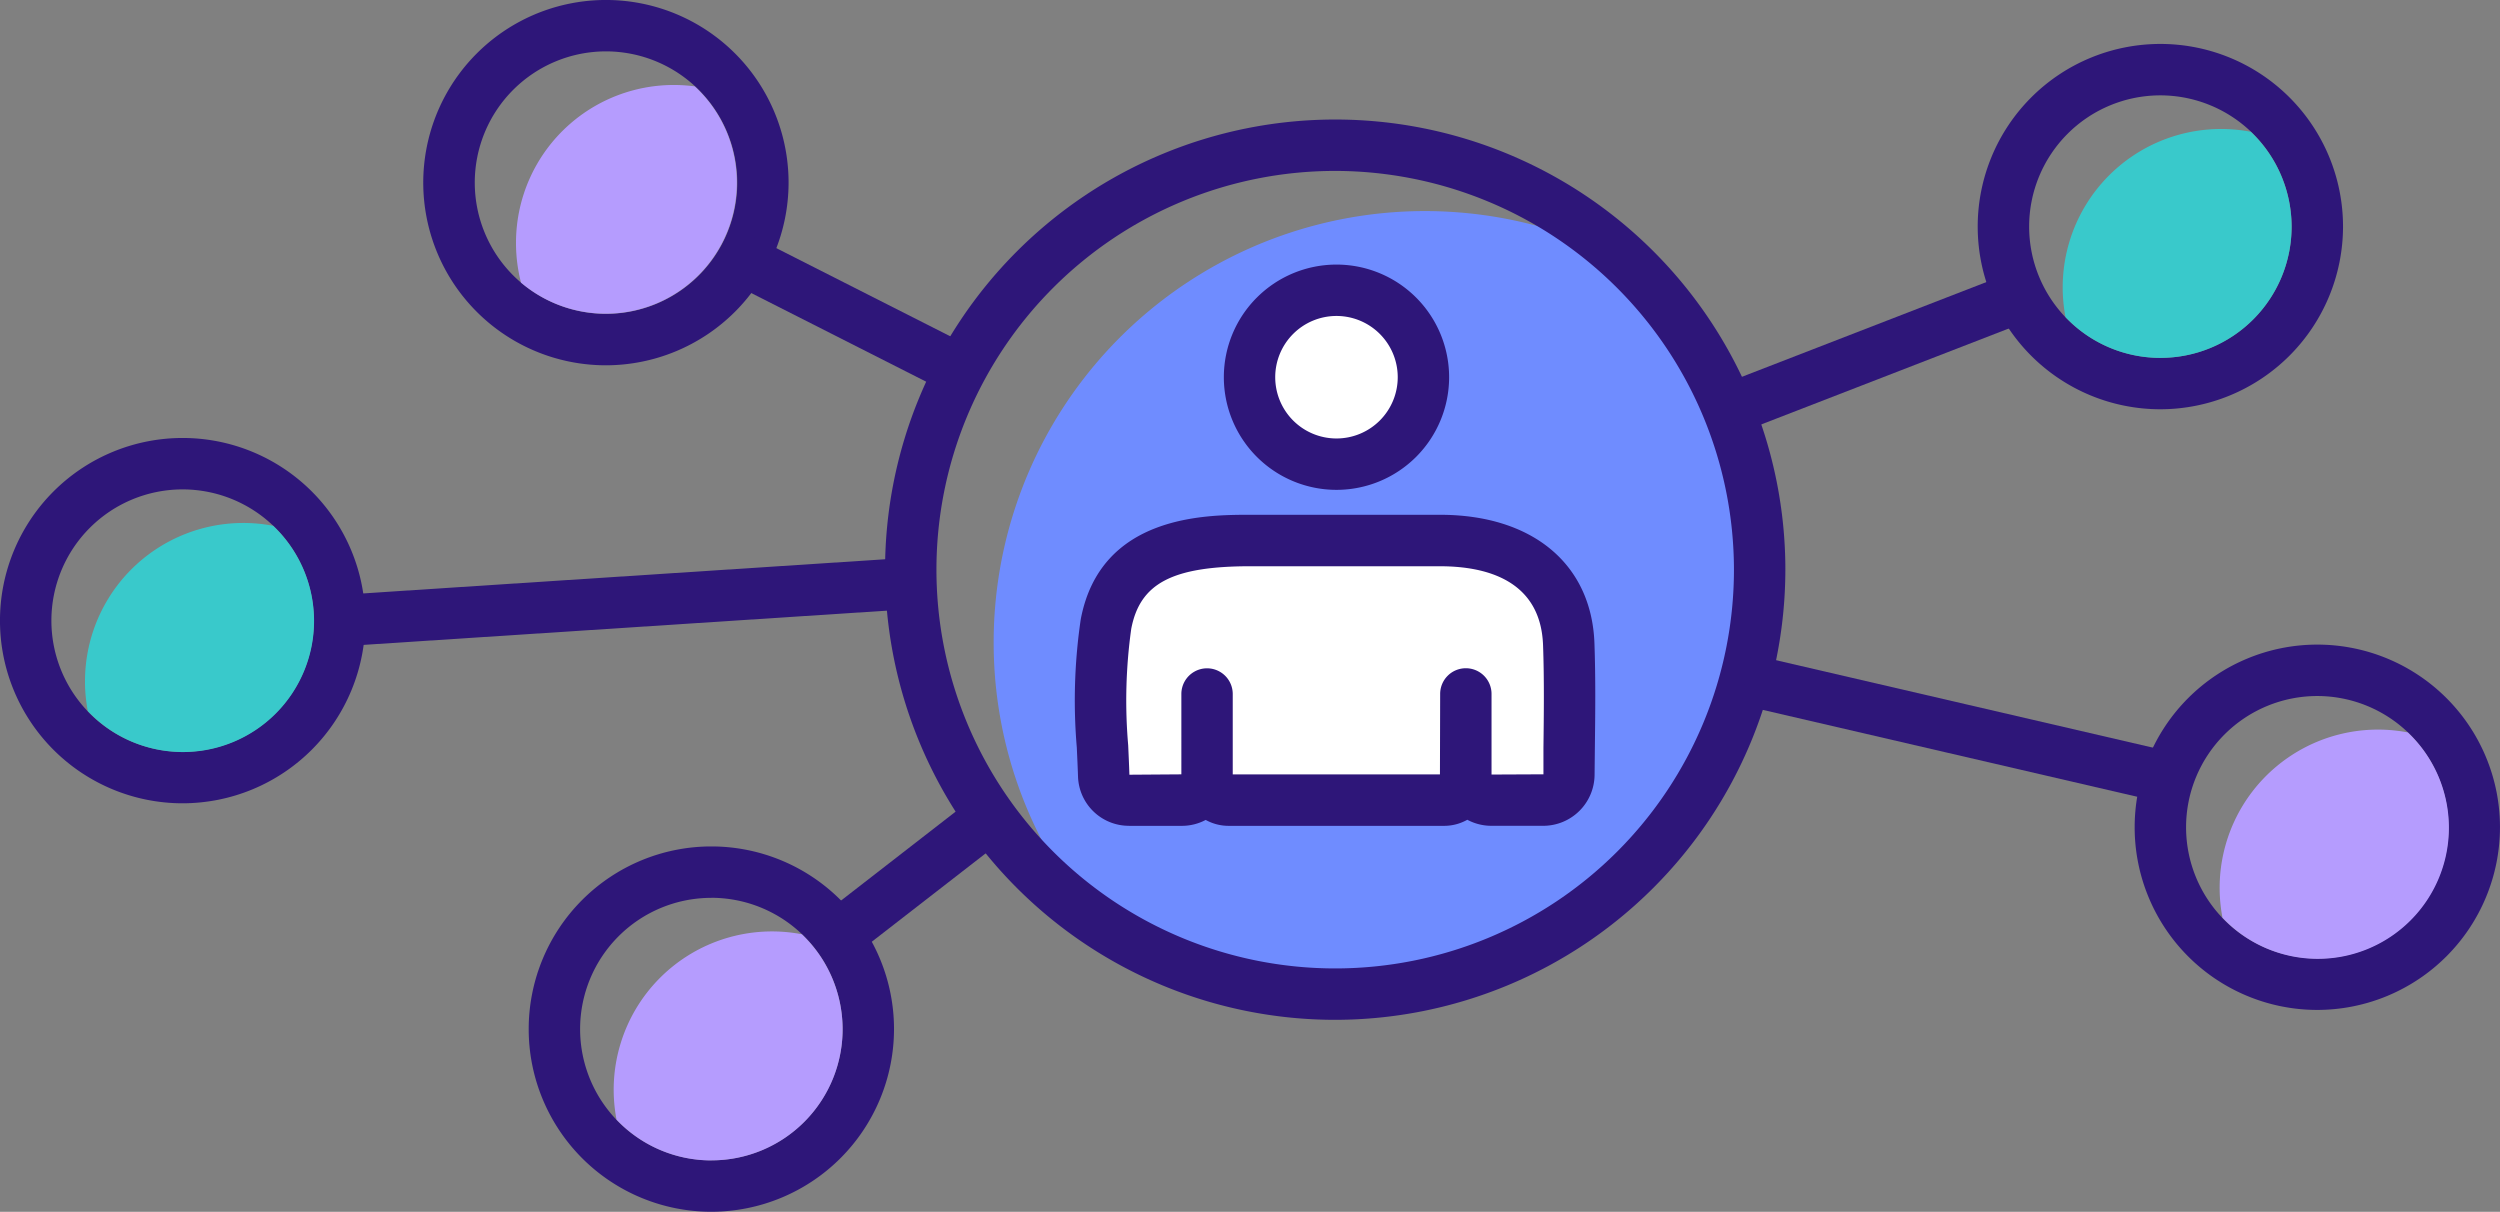 <svg id="Person_Connections_Icon" data-name="Person Connections Icon" xmlns="http://www.w3.org/2000/svg" xmlns:xlink="http://www.w3.org/1999/xlink" width="126.519" height="61.325" viewBox="0 0 126.519 61.325">
  <rect x="0" y="0" width="126.519" height="61.325" fill="#808080" stroke="none"/>
  <defs>
    <clipPath id="clip-path">
      <rect id="Rectangle_507" data-name="Rectangle 507" width="126.519" height="61.325" fill="none"/>
    </clipPath>
  </defs>
  <g id="Group_1088" data-name="Group 1088" clip-path="url(#clip-path)">
    <path id="Path_7459" data-name="Path 7459" d="M65.154,35.66a21.712,21.712,0,0,0,3.888,12.426,20.972,20.972,0,0,0,26.54-32.478A21.824,21.824,0,0,0,65.154,35.66" transform="translate(-14.867 -3.158)" fill="#6f8cff"/>
    <path id="Path_7460" data-name="Path 7460" d="M89.883,35.488h-11.2a5.843,5.843,0,0,0-5.843,5.843v6.723H95.726V41.331a5.843,5.843,0,0,0-5.843-5.843" transform="translate(-16.622 -8.098)" fill="#fff"/>
    <path id="Path_7461" data-name="Path 7461" d="M90.338,23.6A3.841,3.841,0,1,1,86.5,19.759,3.841,3.841,0,0,1,90.338,23.6" transform="translate(-18.861 -4.509)" fill="#fff"/>
    <path id="Path_7462" data-name="Path 7462" d="M73.226,49.495A2.575,2.575,0,0,1,70.641,47c-.016-.482-.039-.969-.061-1.46a28.156,28.156,0,0,1,.2-6.5c1.006-5.285,6.33-5.285,8.6-5.285h9.581c4.676,0,7.67,2.49,7.815,6.5.063,1.781.042,3.583.021,5.326l-.014,1.344A2.6,2.6,0,0,1,94.2,49.495h0l-2.64,0a2.572,2.572,0,0,1-1.218-.306,2.386,2.386,0,0,1-1.172.308h-10.9a2.385,2.385,0,0,1-1.168-.3,2.562,2.562,0,0,1-1.211.3l-2.659,0Zm6.154-13.136c-3.967,0-5.606.86-6.046,3.171a26.229,26.229,0,0,0-.154,5.889c.022.5.046,1,.061,1.491l2.63-.019V42.825a1.3,1.3,0,1,1,2.6,0v4.067H88.957l.011-4.071a1.3,1.3,0,0,1,1.3-1.3h0a1.3,1.3,0,0,1,1.3,1.3v4.08l2.627-.012V45.551c.021-1.713.042-3.482-.02-5.2-.119-3.3-2.9-3.991-5.214-3.991Z" transform="translate(-16.085 -7.703)" fill="#2e1679"/>
    <path id="Path_7463" data-name="Path 7463" d="M85.948,28.749a5.7,5.7,0,1,1,5.7-5.7,5.7,5.7,0,0,1-5.7,5.7m0-8.8a3.1,3.1,0,1,0,3.1,3.1,3.1,3.1,0,0,0-3.1-3.1" transform="translate(-18.312 -3.959)" fill="#2e1679"/>
    <path id="Path_7464" data-name="Path 7464" d="M80.812,53.4a22.781,22.781,0,1,1,22.782-22.781A22.807,22.807,0,0,1,80.812,53.4m0-42.961a20.18,20.18,0,1,0,20.18,20.18,20.2,20.2,0,0,0-20.18-20.18" transform="translate(-13.241 -1.789)" fill="#2e1679"/>
    <path id="Path_7465" data-name="Path 7465" d="M138.922,21.37a9.244,9.244,0,1,1,9.243-9.245,9.255,9.255,0,0,1-9.243,9.245m0-15.886a6.642,6.642,0,1,0,6.642,6.641,6.65,6.65,0,0,0-6.642-6.641" transform="translate(-29.59 -0.658)" fill="#2e1679"/>
    <path id="Path_7466" data-name="Path 7466" d="M149.213,60.755a9.244,9.244,0,1,1,9.244-9.244,9.254,9.254,0,0,1-9.244,9.244m0-15.886a6.642,6.642,0,1,0,6.642,6.642,6.649,6.649,0,0,0-6.642-6.642" transform="translate(-31.939 -9.645)" fill="#2e1679"/>
    <path id="Path_7467" data-name="Path 7467" d="M43.911,73.989a9.244,9.244,0,1,1,9.244-9.244,9.254,9.254,0,0,1-9.244,9.244m0-15.886a6.642,6.642,0,1,0,6.642,6.642A6.65,6.65,0,0,0,43.911,58.1" transform="translate(-7.911 -12.665)" fill="#2e1679"/>
    <path id="Path_7468" data-name="Path 7468" d="M37,18.487A9.244,9.244,0,1,1,46.24,9.243,9.255,9.255,0,0,1,37,18.487M37,2.6a6.642,6.642,0,1,0,6.643,6.642A6.651,6.651,0,0,0,37,2.6" transform="translate(-6.332)" fill="#2e1679"/>
    <path id="Path_7469" data-name="Path 7469" d="M9.243,47.206a9.244,9.244,0,1,1,9.244-9.244,9.254,9.254,0,0,1-9.244,9.244m0-15.886a6.642,6.642,0,1,0,6.642,6.642A6.65,6.65,0,0,0,9.243,31.32" transform="translate(0 -6.553)" fill="#2e1679"/>
    <rect id="Rectangle_502" data-name="Rectangle 502" width="2.601" height="12.367" transform="matrix(0.452, -0.892, 0.892, 0.452, 36.987, 14.308)" fill="#2e1679"/>
    <rect id="Rectangle_503" data-name="Rectangle 503" width="28.981" height="2.601" transform="translate(17.101 30.114) rotate(-3.743)" fill="#2e1679"/>
    <rect id="Rectangle_504" data-name="Rectangle 504" width="9.793" height="2.601" transform="matrix(0.79, -0.613, 0.613, 0.79, 41.588, 46.331)" fill="#2e1679"/>
    <rect id="Rectangle_505" data-name="Rectangle 505" width="15.828" height="2.601" transform="translate(86.997 19.518) rotate(-21.183)" fill="#2e1679"/>
    <rect id="Rectangle_506" data-name="Rectangle 506" width="2.601" height="21.985" transform="matrix(0.226, -0.974, 0.974, 0.226, 88.031, 35.652)" fill="#2e1679"/>
    <path id="Path_7470" data-name="Path 7470" d="M45.183,72.659a6.634,6.634,0,0,0,4.578-11.442A8.012,8.012,0,0,0,40.384,70.6a6.617,6.617,0,0,0,4.8,2.063" transform="translate(-9.182 -13.936)" fill="#b59cfe"/>
    <path id="Path_7471" data-name="Path 7471" d="M140.193,20.04A6.634,6.634,0,0,0,144.772,8.6a8.015,8.015,0,0,0-9.379,9.378,6.622,6.622,0,0,0,4.8,2.064" transform="translate(-30.862 -1.929)" fill="#39c9cb"/>
    <path id="Path_7472" data-name="Path 7472" d="M145.541,55.872a8.019,8.019,0,0,0,.144,1.489,6.634,6.634,0,1,0,9.378-9.378,8.012,8.012,0,0,0-9.522,7.89" transform="translate(-33.21 -10.916)" fill="#b59cfe"/>
    <path id="Path_7473" data-name="Path 7473" d="M5.572,42.323a8.029,8.029,0,0,0,.144,1.49,6.634,6.634,0,1,0,9.378-9.379,8.011,8.011,0,0,0-9.521,7.89" transform="translate(-1.271 -7.824)" fill="#39c9cb"/>
    <path id="Path_7474" data-name="Path 7474" d="M33.835,13.605a8,8,0,0,0,.253,1.968,6.634,6.634,0,0,0,8.795-9.93,7.985,7.985,0,0,0-9.048,7.962" transform="translate(-7.721 -1.271)" fill="#b59cfe"/>
  </g>
</svg>
